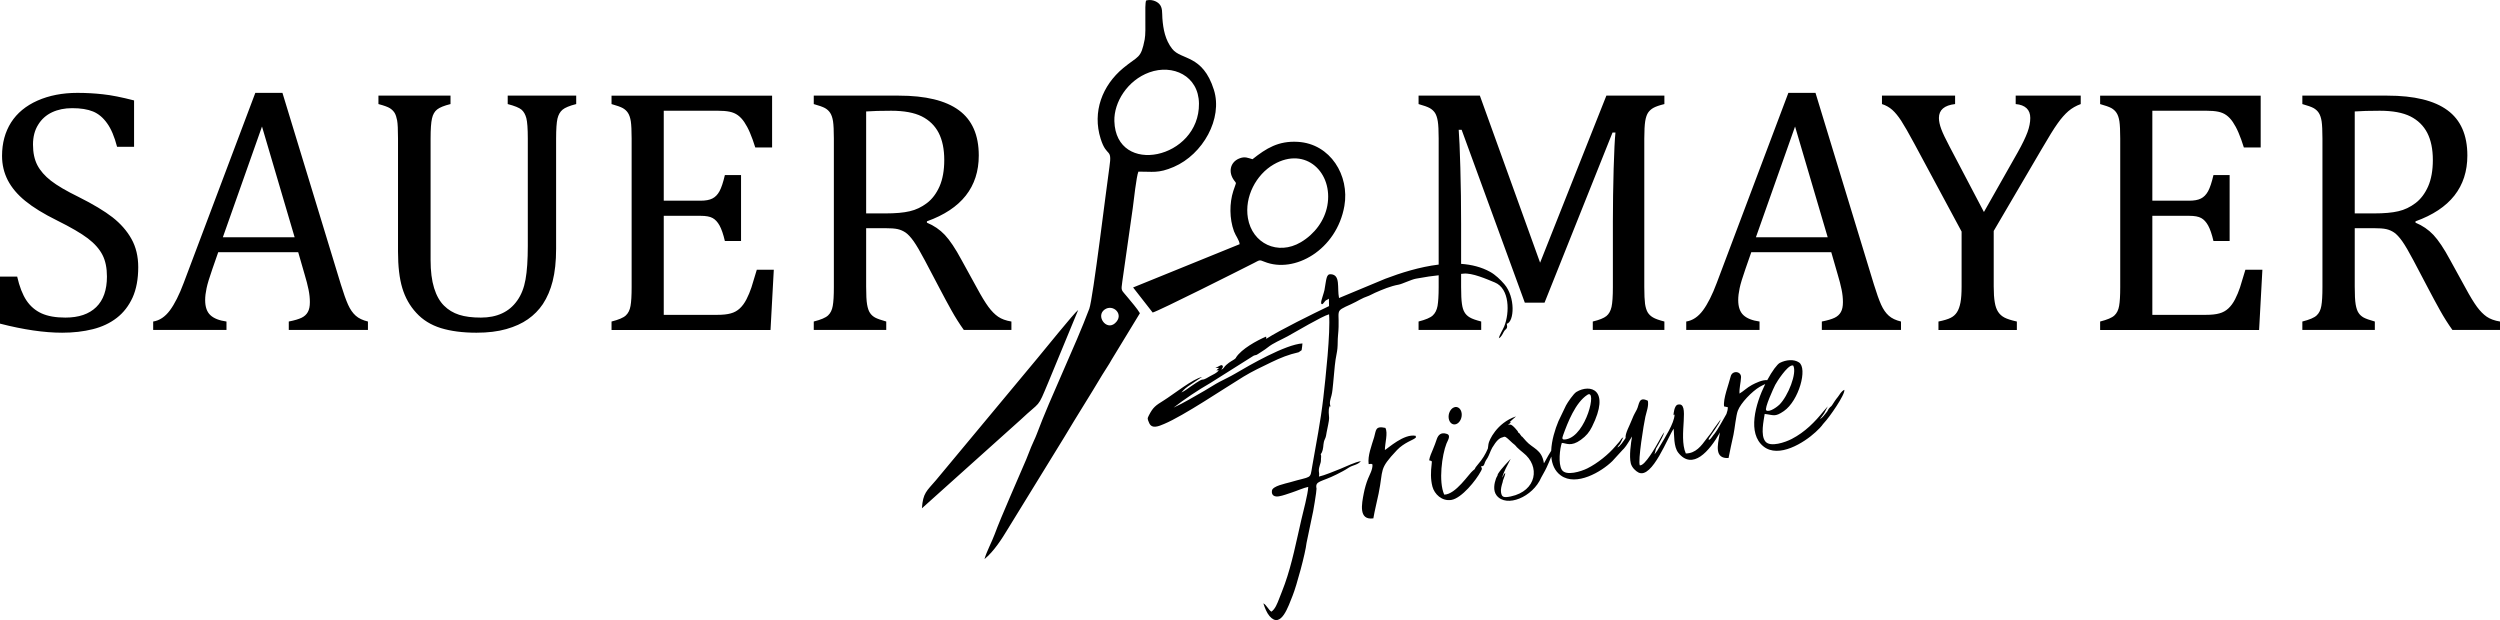 <?xml version="1.0" encoding="UTF-8"?>
<!DOCTYPE svg PUBLIC "-//W3C//DTD SVG 1.0//EN" "http://www.w3.org/TR/2001/REC-SVG-20010904/DTD/svg10.dtd">
<svg xmlns="http://www.w3.org/2000/svg" xml:space="preserve" width="1024px" height="254px" version="1.0" shape-rendering="geometricPrecision" image-rendering="optimizeQuality" fill-rule="evenodd" clip-rule="evenodd"
viewBox="0 0 1803.498 447.318">
 <g>
  <path fill="black" d="M12.386 199.507c1.649,7.271 3.889,12.978 6.679,17.205 2.832,4.227 6.468,7.313 10.906,9.342 4.482,2.029 10.188,3.044 17.206,3.044 9.68,0 17.078,-2.536 22.235,-7.567 5.158,-5.03 7.736,-12.386 7.736,-22.024 0,-6.214 -1.057,-11.414 -3.212,-15.599 -2.156,-4.227 -5.665,-8.201 -10.526,-11.921 -4.862,-3.678 -12.302,-8.032 -22.279,-12.978 -9.68,-4.777 -17.289,-9.469 -22.911,-14.077 -5.623,-4.565 -9.808,-9.554 -12.598,-14.922 -2.748,-5.369 -4.143,-11.202 -4.143,-17.586 0,-9.257 2.199,-17.247 6.51,-24.095 4.355,-6.806 10.696,-12.048 19.066,-15.768 8.412,-3.72 18.008,-5.58 28.788,-5.58 6.298,0 12.428,0.338 18.388,1.014 6.003,0.634 13.485,2.114 22.49,4.439l0 33.438 -12.26 0c-1.902,-7.271 -4.269,-12.935 -7.186,-16.952 -2.874,-4.058 -6.256,-6.89 -10.146,-8.496 -3.889,-1.607 -8.919,-2.41 -15.091,-2.41 -5.368,0 -10.188,0.972 -14.457,2.959 -4.228,1.987 -7.61,4.988 -10.061,9.004 -2.494,3.974 -3.72,8.751 -3.72,14.288 0,5.876 1.056,10.823 3.128,14.838 2.114,4.059 5.411,7.821 9.849,11.287 4.481,3.467 11.076,7.356 19.826,11.625 10.569,5.285 18.77,10.23 24.603,14.754 5.792,4.565 10.357,9.722 13.612,15.556 3.255,5.792 4.904,12.598 4.904,20.376 0,8.666 -1.395,15.979 -4.1,21.982 -2.748,5.961 -6.511,10.864 -11.329,14.584 -4.82,3.763 -10.611,6.51 -17.333,8.201 -6.763,1.691 -14.119,2.537 -22.109,2.537 -12.977,0 -27.9,-2.199 -44.851,-6.553l0 -33.945 12.386 0zm1036.52 94.354c2.579,-1.019 5.05,0.848 5.519,4.171 0.469,3.323 -1.241,6.843 -3.821,7.861 -2.579,1.019 -5.05,-0.849 -5.52,-4.172 -0.469,-3.323 1.242,-6.842 3.822,-7.86zm-7.046 62.945c-4.262,-9.465 -1.555,-28.816 1.614,-36.804 0.912,-2.301 3.463,-5.916 0.3,-6.997 -4.346,-1.485 -6.25,0.931 -7.217,3.576 -1.106,3.029 -1.563,4.69 -2.916,7.759 -0.967,2.192 -2.266,5.174 -2.646,7.699 0.127,0.07 0.323,0.103 0.415,0.137 1.435,0.528 1.719,-0.115 1.381,2.687 -0.641,5.292 -0.841,10.811 0.552,16.11 1.423,5.416 6.822,10.819 13.755,9.636 7.34,-1.253 17.734,-14.088 21.176,-20.654 0.944,-1.8 1.074,-1.797 0.043,-3.543 2.414,-0.12 2.205,-1.064 2.914,-2.821 0.644,-1.597 1.065,-1.925 1.906,-3.345 1.142,-1.93 2.017,-4.869 3.253,-7.085l-0.032 0.003c3.311,-5.522 5.356,-7.19 7.496,-7.668 0.894,-0.199 1.347,-0.851 2.478,-0.144 1.644,1.029 4.305,4.03 6.464,5.598 0.652,0.473 0.853,1.06 1.463,1.639 1.428,1.358 2.95,2.729 4.543,3.967 12.576,9.772 9.815,27.613 -8.928,31.549 -5.59,1.174 -6.514,0.26 -7.048,-3.067 -0.336,-2.099 0.426,-4.889 1.225,-7.386 0.1,-0.311 0.028,-0.663 0.211,-1.109 0.766,-1.879 1.765,-4.64 1.601,-5.449 -1.513,1.331 -1.243,2.282 -2.196,3.494 0.915,-4.042 4.079,-9.576 6.145,-13.595 -1.292,1.563 -6.627,6.639 -9.288,11.033 -0.138,1.483 -0.672,1.401 -1.357,3.307 -1.131,3.143 -2.299,8.507 0.511,12.088 7.033,8.963 26.068,1.24 32.187,-13.018 0.344,-0.803 2.443,-4.151 3.86,-7.2 1.177,-2.531 2.371,-5.316 3.38,-7.853 0.465,5.506 2.445,10.443 6.922,13.659 11.126,7.991 29.24,-2.662 37.094,-10.361l6.328 -6.911c0.833,-1.057 1.213,-1.203 2.086,-2.187 2.132,-2.404 3.898,-5.757 5.827,-8.731 -0.844,4.996 -2.177,14.16 -0.912,19.363 0.754,3.098 3.603,5.706 5.582,6.681 9.929,4.889 21.351,-26.265 25.388,-31.609 0.415,4.521 -0.136,12.977 3.294,17.308 10.227,12.918 22.447,-0.957 30.076,-14.623 -0.108,0.509 -0.213,1.036 -0.314,1.585 -1.379,7.517 -3.805,17.495 6.505,16.865 1.052,-5.762 2.28,-10.786 3.558,-16.845 0.903,-4.287 1.812,-13.81 3.114,-17.261 2.111,-5.597 10.217,-13.949 15.82,-17.257 1.294,-0.764 2.617,-1.354 3.972,-2.009 -7.212,14.603 -13.004,35.639 -1.269,45.017 10.988,8.781 29.306,-2.674 37.605,-10.365 5.362,-4.968 4.462,-5 6.335,-6.915 3.366,-3.44 15.18,-20.298 14.387,-23.564 -2.249,1.082 -3.233,3.235 -4.6,5.049 -0.776,1.029 -1.537,1.853 -2.216,2.94 -4.084,6.542 -2.136,2.595 -4.29,5.515 -0.953,1.291 -0.693,1.55 -1.794,2.824 -1.785,2.065 -2.707,3.768 -4.756,4.843 0.935,-1.069 2.292,-3.003 3.193,-4.365l2.521 -4.889 -2.917 3.354c-6.392,7.944 -13.475,15.177 -23.08,20.171 -4.655,2.419 -15.45,6.157 -18.987,1.864 -3.734,-4.531 -1.22,-15.117 -0.541,-19.896 6.52,0.707 7.257,2.473 13.851,-2.077 10.81,-7.458 17.298,-30.863 10.89,-35.116 -3.709,-2.461 -9.297,-1.928 -13.785,0.342 -1.878,0.95 -5.53,5.797 -9.099,12.452 -3.46,-0.336 -8.518,2.123 -11.043,3.481 -3.641,1.957 -6.141,4.569 -8.975,6.225 -0.222,-4.2 0.952,-7.867 1.111,-11.772 0.182,-4.455 -6.377,-5.211 -7.479,-0.564 -1.313,5.537 -5.553,15.986 -4.752,21.593l2.703 0.571c0.012,1.572 -0.417,3.237 -0.993,4.853 -2.797,4.945 -6.53,11.611 -8.313,13.889 -0.964,1.232 -1.494,1.785 -2.252,2.916 -1.38,2.06 -2.738,2.495 -2.143,0.839 0.276,-0.77 8.3,-11.302 8.541,-13.744l-5.176 7.133c-1.716,2.89 -3.161,4.322 -5.121,6.987 -3.645,4.956 -7.653,10.423 -14.852,10.498 -5.696,-12.891 3.608,-37.702 -5.875,-35.214 -2.546,0.668 -2.981,7.013 -2.981,7.014 0.887,1.654 -1.336,-0.71 0.737,0.315 -0.312,6.281 -7.104,16.648 -10.404,22.311 -0.665,1.142 -1.35,2.362 -2.028,3.488 -0.685,1.137 -1.439,1.793 -2.031,2.712 1.865,-6.775 0.081,-1.967 3.316,-8.024 1.456,-2.726 2.716,-4.723 3.766,-7.968 -1.421,1.704 -2.82,4.487 -3.988,6.559 -1.988,3.526 -10.047,17.977 -13.704,17.362 -1.448,-3.271 2.836,-29.773 4.018,-35.081 0.798,-3.581 2.518,-7.652 1.785,-11.502 -6.819,-3.371 -6.057,2.598 -7.998,6.406 -1.219,2.389 -2.109,3.663 -3.156,6.399 -2.056,5.373 -5.333,10.714 -4.892,14.085 -1.518,2.19 -3.821,5.916 -5.966,6.827 2.025,-3.65 0.688,0.561 4.315,-7.395 -2.146,1.389 -1.304,1.483 -3.036,3.411 -1.028,1.143 -1.534,1.703 -2.639,3.02 -4.991,5.948 -12.972,12.388 -20.3,16.041 -4.32,2.153 -15.476,5.782 -18.407,0.977 -2.675,-4.385 -1.435,-15.259 0.016,-19.366 3.13,0.131 6.547,2.986 13.725,-2.22 3.913,-2.838 6.083,-5.495 8.039,-9.414 13.555,-27.142 -1.352,-31.078 -11.255,-25.131 -2.043,1.226 -6.298,7.449 -7.514,9.76l-5.445 11.355c-2.456,5.879 -4.932,13.859 -5.224,21.35 -0.654,1.034 -1.362,2.188 -2.047,3.348 -1.621,2.741 -3.164,5.928 -3.215,5.587 -1.487,-10.008 -8.035,-10.55 -12.851,-15.963 -0.824,-0.926 -2.097,-2.323 -2.772,-3.127 -0.107,-0.128 -0.329,-0.09 -0.429,-0.215 -0.685,-0.859 -1.211,-1.658 -1.746,-2.372 -0.214,-0.285 -0.712,-0.174 -0.82,-0.633 -0.082,-0.343 -0.222,-0.695 -0.416,-0.935 -2.798,-3.453 -4.294,-4.577 -5.296,-4.618 -0.387,-0.016 -0.962,0.067 -1.418,0.352 -0.709,0.443 0.625,-0.653 1.86,-1.883 0.335,-0.333 -0.995,-0.026 -0.651,-0.38 1.69,-1.74 4.943,-4.179 4.161,-3.908 -13.696,4.756 -19.24,17.207 -19.609,19.841 -0.176,1.253 -0.317,2.33 -0.424,3.246 -1.665,4.02 -4.047,7.893 -6.938,11.182 -3.894,4.43 -1.055,2.656 -3.837,4.762 -2.843,2.152 -12.368,17.237 -20.715,17.339zm-42.811 -32.183c0.002,-4.89 2.373,-12.369 0.348,-15.965 -7.498,-1.637 -6.621,1.863 -8.086,6.707 -1.88,6.217 -4.775,13.418 -3.968,19.423 2.067,-0.012 1.218,-0.589 2.753,0.238 0.247,3.605 -2.053,7.408 -3.235,10.344 -1.225,3.046 -2.352,6.91 -3.059,10.601 -1.415,7.395 -3.944,19.491 6.929,17.962 1.061,-6.179 2.5,-11.564 3.801,-17.915 3.694,-18.025 -0.193,-17.12 13.25,-31.354 4.998,-5.291 12.022,-7.508 12.918,-8.499 1.066,-1.177 0.695,0.569 0.614,-1.775 -8.449,-1.81 -20.17,9.172 -22.265,10.233zm146.089 -39.822c7.27,-4.732 -0.829,29.201 -15.095,32.061 -3.388,0.68 -3.299,-0.493 -2.397,-2.981 3.335,-9.202 8.849,-23.453 17.492,-29.08zm148.482 -21.123c2.955,5.31 -3.689,22.028 -10.003,28.283 -1.06,1.05 -6.961,5.761 -9.423,4.081 -1.649,-1.124 5.455,-16.5 6.45,-18.426 1.337,-2.59 8.613,-13.691 12.199,-13.996 0.107,-0.009 0.297,0.02 0.385,0.018 0.09,-0.002 0.265,0.009 0.392,0.04zm-340.028 -44.3c0.942,0.399 1.924,-2.374 3.319,-2.914 0.625,-0.242 1.001,-0.595 1.764,-1.007l0.089 5.336c-10.974,5.247 -35.868,17.482 -45.232,23.594 -0.452,-0.666 0.291,-0.876 -0.222,-1.574 -6.687,2.848 -17.655,8.895 -21.606,14.987 -0.264,0.406 0.15,0.287 -0.826,1.081 -1.253,1.02 -3.541,1.873 -6.3,4.399 -1.883,1.724 -1.357,2.271 -3.474,3.443 0.517,-1.326 1.584,-1.76 0.82,-2.94 -0.806,-1.246 -2.816,0.816 -5.163,1.602 0.122,0.045 0.309,-0.09 0.387,0.041l2.043 -0.001c0.054,-0.002 0.201,-0.034 0.295,-0.004 -0.946,0.672 -1.114,0.862 -2.019,1.833l1.398 -0.257c0.048,-0.001 0.205,-0.016 0.299,0.017 -1.005,2.061 -4.139,3.111 -6.241,4.372 -8.961,5.379 -1.256,-1.313 -13.818,7.336 -2.096,1.442 -4.475,3.368 -6.858,4.417 2.24,-2.567 3.457,-3.646 7.052,-5.969 2.107,-1.361 6.539,-4.521 7.939,-5.222 -6.22,0.915 -21.073,12.799 -27.568,16.82 -6.159,3.813 -7.844,4.991 -10.883,10.895 -1.226,2.383 -1.003,2.48 0.16,5.32 1.954,4.777 7.116,2.41 10.852,0.836 14.257,-6.007 42.794,-25.303 57.161,-34.062 6.344,-3.868 13.171,-7.084 20.088,-10.42 6.989,-3.37 12.38,-5.536 19.783,-7.235l2.153 -1.48c0.12,-0.371 0.636,-4.53 0.598,-4.894 -12.254,0.728 -38.2,15.699 -48.459,21.755 -3.842,2.269 -7.188,3.791 -11.199,5.873 -3.648,1.895 -7.331,4.408 -10.95,6.468 -6.794,3.867 -15.275,8.975 -22.337,12.211 7.389,-5.787 17.79,-12.78 26.469,-17.722l31.242 -19.713c1.753,-0.788 1.355,0.033 3.398,-1.371 2.414,-1.659 4.465,-2.74 6.678,-4.53 4.153,-3.36 9.5,-5.389 14.501,-8.135 5.693,-3.126 24.92,-14.553 29.865,-15.85 1.057,13.558 -2.526,45.897 -4.161,60.316 -1.897,16.726 -5.146,32.834 -8.006,49.385 -1.669,9.664 0.006,6.745 -16.143,11.521 -3.079,0.91 -12.48,2.627 -12.92,6.044 -0.467,3.629 2.182,4.544 5.019,4.061 3.173,-0.54 6.362,-1.809 9.395,-2.78 3.269,-1.047 8.895,-3.534 11.793,-4.016 -0.23,5.249 -3.636,17.836 -4.937,23.457 -3.586,15.482 -6.709,31.781 -11.927,46.431 -1.399,3.93 -2.734,7.184 -4.129,10.755 -1.272,3.258 -2.864,7.626 -5.66,9.368 -2.273,-1.69 -3.615,-5.039 -5.736,-5.999 1.047,3.288 2.568,6.967 4.43,9.139 8.35,9.731 13.696,-7.35 16.698,-14.741 2.811,-6.918 9.265,-30.644 10.017,-37.939l4.054 -19.449c0.517,-1.253 3.364,-18.808 3.167,-19.756 -1.203,-5.803 3.108,-4.549 14.434,-10.252 3.374,-1.698 5.952,-3.019 8.609,-4.789 3.165,-2.109 6.405,-1.893 8.971,-4.797 -4.269,0.605 -10.881,3.974 -14.81,5.524 -4.057,1.6 -11.631,4.796 -15.463,5.598 0.37,-2.634 0.027,-2.139 -0.071,-3.899 -0.181,-3.271 1.551,-5.576 1.494,-7.841 -0.053,-2.108 0.514,-2.78 -0.175,-4.576 -0.647,0.29 0.465,0.868 1.496,-3.109 0.655,-2.533 0.222,-4.933 1.504,-7.532 0.896,-1.813 0.925,-2.92 1.314,-5.1 0.412,-2.311 1.867,-8.421 1.768,-10.182 -0.119,-2.134 -0.634,-5.503 0.148,-7.881 0.47,-1.427 0.239,-0.182 0.885,-0.503 -1.042,-2.533 -0.083,-5.031 0.669,-7.833 0.69,-2.571 0.849,-5.532 1.198,-8.603 0.671,-5.925 0.927,-11.614 1.76,-17.302 0.418,-2.855 1.057,-5.158 1.341,-8.092 0.299,-3.094 0.097,-6.078 0.414,-9.226 1.965,-19.533 -3.806,-16.701 9.459,-22.689 5.262,-2.375 6.949,-4.066 12.941,-6.129 0.745,-0.256 3.051,-1.539 4.305,-2.09 5.401,-2.37 11.203,-4.825 17.06,-5.876 2.585,-0.464 9.151,-3.725 12.515,-4.315 8.217,-1.442 11.066,-1.905 16.337,-2.436l0 8.493c0,6.087 -0.295,10.653 -0.803,13.612 -0.549,2.959 -1.691,5.242 -3.424,6.848 -1.733,1.649 -5.157,3.086 -10.272,4.396l0 6.088 45.19 0 0 -6.088c-3.805,-0.972 -6.553,-1.944 -8.243,-2.959 -1.692,-0.972 -2.96,-2.24 -3.805,-3.72 -0.888,-1.479 -1.522,-3.508 -1.86,-6.045 -0.381,-2.578 -0.592,-6.637 -0.592,-12.132l0 -9.513c0.566,-0.037 1.119,-0.086 1.657,-0.153 6.202,-0.771 16.946,4 22.642,6.338 10.809,4.439 10.78,21.874 6.804,31.688 -1.068,2.636 -3.389,5.975 -3.883,8.597 1.316,-0.822 1.153,-0.778 2.137,-2.144 1.015,-1.409 1.362,-3.08 2.784,-4.262 0.044,-0.037 0.172,-0.106 0.215,-0.147 1.22,-1.156 0.845,-2.103 0.555,-3.885 5.509,-1.453 6.347,-19.286 -1.746,-28.622 -2.823,-3.256 -6.407,-6.752 -10.236,-8.868 -6.306,-3.486 -13.445,-5.236 -20.929,-5.768l0 -28.62c0,-13.95 -0.169,-27.52 -0.55,-40.752 -0.38,-13.189 -0.761,-22.32 -1.183,-27.35l2.114 0 45.57 124.705 14.246 0 49.037 -122.718 2.114 0c-0.508,4.692 -0.931,13.443 -1.311,26.167 -0.338,12.766 -0.549,25.406 -0.549,37.876l0 47.431c0,6.679 -0.339,11.456 -0.973,14.331 -0.676,2.916 -1.902,5.115 -3.72,6.594 -1.817,1.479 -5.073,2.79 -9.807,3.931l0 6.088 51.657 0 0 -6.088c-3.804,-0.972 -6.552,-1.944 -8.243,-2.959 -1.691,-0.972 -2.959,-2.24 -3.847,-3.72 -0.845,-1.479 -1.479,-3.508 -1.86,-6.045 -0.338,-2.578 -0.549,-6.637 -0.549,-12.132l0 -107.163c0,-5.664 0.253,-9.892 0.676,-12.597 0.465,-2.748 1.184,-4.777 2.114,-6.129 0.972,-1.396 2.24,-2.537 3.847,-3.425 1.606,-0.888 4.227,-1.817 7.862,-2.705l0 -6.087 -41.85 0 -47.811 120.52 -43.457 -120.52 -44.217 0 0 6.087c3.804,1.057 6.468,2.029 8.032,2.875 1.564,0.887 2.832,2.029 3.804,3.466 0.93,1.479 1.607,3.466 2.029,6.087 0.423,2.579 0.634,6.764 0.634,12.428l0 90.939c-13.742,1.66 -27.496,6.033 -38.53,10.237l-33.354 13.89c-1.476,-7.517 1.225,-16.642 -5.868,-17.169 -3.37,-0.25 -3.18,3.294 -4.641,11.47 -0.304,1.701 -2.525,7.789 -2.393,8.925 0.229,1.953 -0.046,0.559 0.531,1.175zm-175.791 4.227c-2.893,2.033 -24.969,29.62 -29.383,34.796l-73.208 87.991c-6.794,7.947 -9.37,9.133 -10.143,20.285l71.23 -63.912c14.934,-14.135 11.755,-7.395 19.874,-26.793l21.63 -52.367zm160.596 -48.869c-16.535,9.761 -35.029,0.993 -38.16,-17.415 -2.609,-15.339 5.941,-31.409 18.62,-38.728 23.124,-13.35 43.064,6.072 38.677,29.756 -1.989,10.732 -9.07,20.444 -19.137,26.387zm-34.845 -59.902c-3.133,-0.808 -5.432,-2.287 -9.751,-0.449 -6.405,2.725 -7.889,9.822 -3.515,15.755 1.962,2.66 1.581,0.841 -0.592,7.627 -2.809,8.769 -2.852,19.882 0.499,29.088 1.13,3.103 3.859,6.393 4.079,9.287l-76.855 31.218 14.12 18.09c4.983,-1.431 61.975,-30.108 72.821,-35.62 4.477,-2.276 3.986,-2.575 7.692,-1.062 21.77,8.891 52.258,-8.554 57.782,-40.224 3.824,-21.92 -10.049,-44.837 -33.547,-46.231 -14.035,-0.833 -22.804,4.635 -32.733,12.521zm-99.654 -27.465c-0.395,-13.62 9.47,-29.469 25.217,-35.17 16.871,-6.107 35.597,2.394 35.817,22.503 0.438,40.025 -59.868,52.755 -61.034,12.667zm0.438 145.821c-6.229,5.497 -13.981,-5.18 -7.535,-9.848 6.16,-4.46 14.624,3.592 7.535,9.848zm-10.322 -133.086c4.427,14.066 8.439,6.003 6.315,20.381 -2.016,13.646 -11.864,95.173 -14.513,102.214 -10.529,27.99 -27.684,63.057 -37.963,90.604 -1.198,3.211 -2.686,5.862 -3.991,9.161 -1.144,2.892 -2.341,6.087 -3.524,8.892 -4.991,11.84 -18.409,41.988 -22.769,54.007 -1.868,5.149 -5.951,12.704 -7.348,17.931 6.766,-5.449 12.87,-15.115 16.449,-21.087l41.165 -66.957c9.147,-15.377 18.191,-29.458 27.335,-44.852 2.188,-3.683 4.652,-7.048 6.849,-11.081l20.31 -33.378c-1.993,-3.446 -6.184,-8.146 -8.763,-11.345 -4.817,-5.974 -4.931,-4.248 -3.924,-11.561l7.54 -52.945c0.698,-5.317 2.597,-22.79 4.051,-26.286 10.064,-0.107 14.227,1.46 25.506,-3.395 21.078,-9.074 35.486,-34.902 28.96,-55.636 -8.049,-25.577 -23.551,-21.266 -30.04,-29.492 -5.051,-6.405 -6.536,-14.154 -7.125,-22.151 -0.278,-3.791 0.325,-7.697 -2.353,-10.413 -1.894,-1.922 -5.694,-3.439 -9.375,-2.351 -1.327,3.172 0.21,21.683 -1.026,28.061 -2.746,14.167 -4.498,11.546 -15.471,20.654 -15.099,12.533 -22.431,31.529 -16.295,51.025zm-585.692 137.914l0 -6.088c4.142,-0.803 7.186,-1.733 9.215,-2.705 2.029,-0.972 3.551,-2.367 4.523,-4.143 1.015,-1.775 1.48,-4.143 1.48,-7.144 0,-2.79 -0.296,-5.834 -0.972,-9.089 -0.677,-3.255 -1.607,-6.932 -2.833,-10.948l-4.607 -15.98 -57.703 0 -4.228 12.133c-2.113,6.087 -3.551,10.737 -4.185,13.865 -0.676,3.129 -1.014,6.003 -1.014,8.539 0,4.947 1.268,8.582 3.804,10.907 2.494,2.325 6.384,3.847 11.583,4.565l0 6.088 -52.883 0 0 -6.088c4.607,-0.718 8.623,-3.424 12.047,-8.031 3.425,-4.608 6.764,-11.245 9.977,-19.827l51.658 -137.091 19.572 0 42.104 138.106c1.987,6.426 3.72,11.329 5.242,14.711 1.522,3.382 3.382,6.045 5.538,7.947 2.113,1.903 5.073,3.298 8.793,4.185l0 6.088 -57.111 0zm-47.558 -66.876l51.785 0 -23.546 -79.897 -28.239 79.897zm240.408 8.412c0,9.004 -0.846,16.782 -2.494,23.292 -1.565,6.172 -3.89,11.668 -7.06,16.487 -2.875,4.269 -6.468,7.948 -10.779,10.949 -4.27,3.001 -9.47,5.369 -15.599,7.102 -6.088,1.733 -13.274,2.621 -21.517,2.621 -10.019,0 -18.558,-1.142 -25.703,-3.34 -7.144,-2.24 -13.062,-5.876 -17.712,-10.991 -4.692,-5.073 -8.032,-11.033 -10.103,-17.924 -2.072,-6.89 -3.086,-15.683 -3.086,-26.336l0 -81.503c0,-6.425 -0.212,-10.779 -0.634,-13.062 -0.423,-2.241 -1.015,-4.058 -1.776,-5.369 -0.803,-1.31 -1.944,-2.452 -3.424,-3.424 -1.48,-0.93 -4.269,-1.944 -8.285,-3.001l0 -6.087 51.996 0 0 6.087c-4.608,1.141 -7.821,2.452 -9.639,3.889 -1.818,1.437 -3.086,3.593 -3.72,6.51 -0.676,2.875 -1.014,7.694 -1.014,14.457l0 87.717c0,7.99 0.845,14.711 2.536,20.165 1.691,5.453 4.101,9.68 7.144,12.681 3.044,3.044 6.68,5.242 10.907,6.595 4.185,1.353 9.427,2.029 15.725,2.029 5.75,0 10.865,-1.015 15.219,-3.044 4.396,-2.029 8.032,-5.072 10.948,-9.215 2.96,-4.143 4.946,-9.216 6.003,-15.218 1.099,-6.046 1.649,-14.12 1.649,-24.307l0 -77.403c0,-7.186 -0.381,-12.089 -1.057,-14.71 -0.719,-2.664 -1.86,-4.693 -3.466,-6.088 -1.649,-1.395 -4.946,-2.748 -9.977,-4.058l0 -6.087 49.417 0 0 6.087c-4.819,1.226 -8.074,2.578 -9.849,4.058 -1.776,1.48 -3.001,3.635 -3.678,6.468 -0.634,2.79 -0.972,7.567 -0.972,14.33l0 79.643zm155.818 -110.586l0 37.411 -12.132 0c-1.268,-4.058 -2.536,-7.609 -3.847,-10.653 -1.31,-3.086 -2.705,-5.622 -4.1,-7.693 -1.395,-2.072 -2.959,-3.72 -4.65,-4.946 -1.691,-1.226 -3.678,-2.072 -6.003,-2.537 -2.283,-0.465 -5.073,-0.676 -8.285,-0.676l-39.145 0 0 64.889 26.505 0c3.635,0 6.468,-0.507 8.539,-1.564 2.072,-1.014 3.805,-2.79 5.157,-5.242 1.353,-2.494 2.664,-6.383 3.89,-11.667l11.667 0 0 47.557 -11.667 0c-1.142,-4.946 -2.452,-8.666 -3.847,-11.202 -1.395,-2.494 -3.044,-4.312 -4.988,-5.369 -1.945,-1.099 -4.862,-1.606 -8.751,-1.606l-26.505 0 0 71.441 38.51 0c4.059,0 7.356,-0.338 9.85,-1.057 2.536,-0.676 4.692,-1.902 6.51,-3.593 1.818,-1.691 3.424,-3.889 4.819,-6.594 1.395,-2.748 2.579,-5.58 3.551,-8.497 0.93,-2.917 2.241,-7.229 3.889,-12.809l12.259 0 -2.367 43.457 -114.687 0 0 -6.088c5.158,-1.31 8.582,-2.747 10.315,-4.396 1.733,-1.606 2.875,-3.889 3.382,-6.848 0.549,-2.959 0.803,-7.525 0.803,-13.612l0 -107.163c0,-5.664 -0.211,-9.849 -0.592,-12.428 -0.423,-2.621 -1.099,-4.608 -2.071,-6.087 -0.93,-1.437 -2.198,-2.579 -3.763,-3.466 -1.564,-0.846 -4.269,-1.818 -8.074,-2.875l0 -6.087 115.828 0zm67.849 95.621l0 42.104c0,5.919 0.211,10.231 0.676,12.936 0.465,2.663 1.142,4.692 2.072,6.045 0.887,1.395 2.113,2.494 3.678,3.382 1.563,0.845 4.269,1.818 8.073,2.874l0 6.088 -52.291 0 0 -6.088c5.157,-1.31 8.581,-2.747 10.314,-4.396 1.733,-1.606 2.875,-3.889 3.382,-6.848 0.55,-2.959 0.804,-7.525 0.804,-13.612l0 -107.163c0,-5.664 -0.212,-9.849 -0.593,-12.428 -0.422,-2.621 -1.099,-4.608 -2.071,-6.087 -0.93,-1.437 -2.198,-2.579 -3.762,-3.466 -1.564,-0.846 -4.27,-1.818 -8.074,-2.875l0 -6.087 61.338 0c19.319,0 33.776,3.508 43.33,10.525 9.596,7.018 14.373,17.924 14.373,32.678 0,11.329 -3.128,20.967 -9.342,28.872 -6.257,7.947 -15.599,14.12 -28.07,18.6l0 0.973c5.031,2.071 9.343,5.03 12.936,8.835 3.593,3.847 7.609,9.807 11.963,17.923l11.16 20.292c3.213,5.96 5.961,10.484 8.286,13.654 2.325,3.128 4.65,5.495 7.059,7.144 2.41,1.649 5.58,2.832 9.554,3.466l0 6.088 -34.326 0c-3.128,-4.397 -6.13,-9.089 -8.919,-14.119 -2.79,-5.031 -5.581,-10.146 -8.286,-15.346l-10.907 -20.714c-3.297,-6.256 -6.002,-10.864 -8.116,-13.865 -2.114,-2.959 -4.058,-5.031 -5.833,-6.257 -1.776,-1.183 -3.636,-1.986 -5.665,-2.451 -2.029,-0.465 -5.073,-0.677 -9.131,-0.677l-13.612 0zm0 -84.208l0 73.556 13.992 0c7.187,0 13.02,-0.508 17.459,-1.565 4.481,-1.014 8.582,-3.001 12.386,-5.876 3.805,-2.874 6.849,-6.932 9.131,-12.09 2.241,-5.157 3.382,-11.498 3.382,-18.98 0,-7.863 -1.353,-14.373 -4.016,-19.573 -2.705,-5.199 -6.764,-9.173 -12.217,-11.921 -5.453,-2.705 -12.766,-4.058 -22.024,-4.058 -7.44,0 -13.485,0.169 -18.093,0.507zm689.432 157.637l0 -6.088c4.143,-0.803 7.187,-1.733 9.216,-2.705 2.029,-0.972 3.551,-2.367 4.523,-4.143 1.015,-1.775 1.48,-4.143 1.48,-7.144 0,-2.79 -0.296,-5.834 -0.973,-9.089 -0.676,-3.255 -1.606,-6.932 -2.832,-10.948l-4.608 -15.98 -57.703 0 -4.227 12.133c-2.114,6.087 -3.551,10.737 -4.185,13.865 -0.676,3.129 -1.014,6.003 -1.014,8.539 0,4.947 1.268,8.582 3.804,10.907 2.494,2.325 6.383,3.847 11.583,4.565l0 6.088 -52.884 0 0 -6.088c4.608,-0.718 8.624,-3.424 12.048,-8.031 3.424,-4.608 6.764,-11.245 9.977,-19.827l51.657 -137.091 19.573 0 42.104 138.106c1.987,6.426 3.72,11.329 5.242,14.711 1.522,3.382 3.382,6.045 5.538,7.947 2.113,1.903 5.072,3.298 8.792,4.185l0 6.088 -57.111 0zm-47.557 -66.876l51.785 0 -23.546 -79.897 -28.239 79.897zm148.379 -4.101l-34.157 -63.536c-4.143,-7.652 -7.271,-13.147 -9.427,-16.444 -2.156,-3.298 -4.312,-5.919 -6.425,-7.821 -2.156,-1.902 -4.65,-3.297 -7.44,-4.185l0 -6.087 52.756 0 0 6.087c-7.778,0.888 -11.667,4.227 -11.667,10.019 0,2.367 0.592,5.072 1.691,8.031 1.099,3.002 3.128,7.187 6.003,12.64l24.772 47.177 24.392 -43.076c3.297,-5.876 5.622,-10.696 7.017,-14.458 1.353,-3.72 2.029,-7.186 2.029,-10.314 0,-3.002 -0.888,-5.327 -2.663,-7.018 -1.776,-1.691 -4.397,-2.705 -7.863,-3.001l0 -6.087 46.923 0 0 6.087c-3.382,1.226 -6.341,2.917 -8.92,5.115 -2.536,2.198 -5.157,5.157 -7.778,8.877 -2.663,3.678 -6.51,9.977 -11.667,18.812l-34.411 58.717 0 40.117c0,4.693 0.254,8.497 0.761,11.372 0.465,2.917 1.311,5.2 2.452,6.933 1.142,1.733 2.706,3.128 4.608,4.1 1.86,0.972 4.862,1.945 8.878,2.832l0 6.088 -56.562 0 0 -6.088c3.932,-0.803 6.89,-1.691 8.793,-2.663 1.902,-0.93 3.424,-2.283 4.565,-4.058 1.141,-1.776 1.987,-4.101 2.537,-7.017 0.549,-2.875 0.803,-6.722 0.803,-11.499l0 -39.652zm215.762 -98.073l0 37.411 -12.133 0c-1.268,-4.058 -2.536,-7.609 -3.846,-10.653 -1.311,-3.086 -2.706,-5.622 -4.101,-7.693 -1.395,-2.072 -2.959,-3.72 -4.65,-4.946 -1.691,-1.226 -3.678,-2.072 -6.003,-2.537 -2.283,-0.465 -5.072,-0.676 -8.285,-0.676l-39.145 0 0 64.889 26.505 0c3.635,0 6.468,-0.507 8.539,-1.564 2.072,-1.014 3.805,-2.79 5.158,-5.242 1.352,-2.494 2.663,-6.383 3.889,-11.667l11.667 0 0 47.557 -11.667 0c-1.142,-4.946 -2.452,-8.666 -3.847,-11.202 -1.395,-2.494 -3.044,-4.312 -4.988,-5.369 -1.945,-1.099 -4.862,-1.606 -8.751,-1.606l-26.505 0 0 71.441 38.51 0c4.059,0 7.356,-0.338 9.85,-1.057 2.537,-0.676 4.693,-1.902 6.51,-3.593 1.818,-1.691 3.424,-3.889 4.82,-6.594 1.395,-2.748 2.578,-5.58 3.55,-8.497 0.93,-2.917 2.241,-7.229 3.889,-12.809l12.26 0 -2.368 43.457 -114.686 0 0 -6.088c5.157,-1.31 8.581,-2.747 10.314,-4.396 1.733,-1.606 2.875,-3.889 3.382,-6.848 0.55,-2.959 0.803,-7.525 0.803,-13.612l0 -107.163c0,-5.664 -0.211,-9.849 -0.592,-12.428 -0.422,-2.621 -1.099,-4.608 -2.071,-6.087 -0.93,-1.437 -2.198,-2.579 -3.763,-3.466 -1.563,-0.846 -4.269,-1.818 -8.073,-2.875l0 -6.087 115.828 0zm67.848 95.621l0 42.104c0,5.919 0.211,10.231 0.677,12.936 0.465,2.663 1.141,4.692 2.071,6.045 0.888,1.395 2.113,2.494 3.678,3.382 1.564,0.845 4.269,1.818 8.074,2.874l0 6.088 -52.292 0 0 -6.088c5.157,-1.31 8.582,-2.747 10.315,-4.396 1.733,-1.606 2.874,-3.889 3.382,-6.848 0.549,-2.959 0.803,-7.525 0.803,-13.612l0 -107.163c0,-5.664 -0.212,-9.849 -0.592,-12.428 -0.423,-2.621 -1.099,-4.608 -2.071,-6.087 -0.931,-1.437 -2.199,-2.579 -3.763,-3.466 -1.564,-0.846 -4.269,-1.818 -8.074,-2.875l0 -6.087 61.338 0c19.319,0 33.776,3.508 43.33,10.525 9.596,7.018 14.373,17.924 14.373,32.678 0,11.329 -3.128,20.967 -9.342,28.872 -6.257,7.947 -15.599,14.12 -28.07,18.6l0 0.973c5.031,2.071 9.343,5.03 12.936,8.835 3.593,3.847 7.609,9.807 11.963,17.923l11.161 20.292c3.212,5.96 5.96,10.484 8.285,13.654 2.325,3.128 4.65,5.495 7.06,7.144 2.409,1.649 5.579,2.832 9.553,3.466l0 6.088 -34.326 0c-3.128,-4.397 -6.129,-9.089 -8.919,-14.119 -2.79,-5.031 -5.58,-10.146 -8.286,-15.346l-10.906 -20.714c-3.298,-6.256 -6.003,-10.864 -8.117,-13.865 -2.113,-2.959 -4.058,-5.031 -5.833,-6.257 -1.776,-1.183 -3.636,-1.986 -5.665,-2.451 -2.029,-0.465 -5.073,-0.677 -9.131,-0.677l-13.612 0zm0 -84.208l0 73.556 13.993 0c7.186,0 13.02,-0.508 17.458,-1.565 4.481,-1.014 8.582,-3.001 12.386,-5.876 3.805,-2.874 6.849,-6.932 9.131,-12.09 2.241,-5.157 3.382,-11.498 3.382,-18.98 0,-7.863 -1.352,-14.373 -4.016,-19.573 -2.705,-5.199 -6.764,-9.173 -12.217,-11.921 -5.453,-2.705 -12.766,-4.058 -22.024,-4.058 -7.44,0 -13.485,0.169 -18.093,0.507z"/>
 </g>
</svg>
